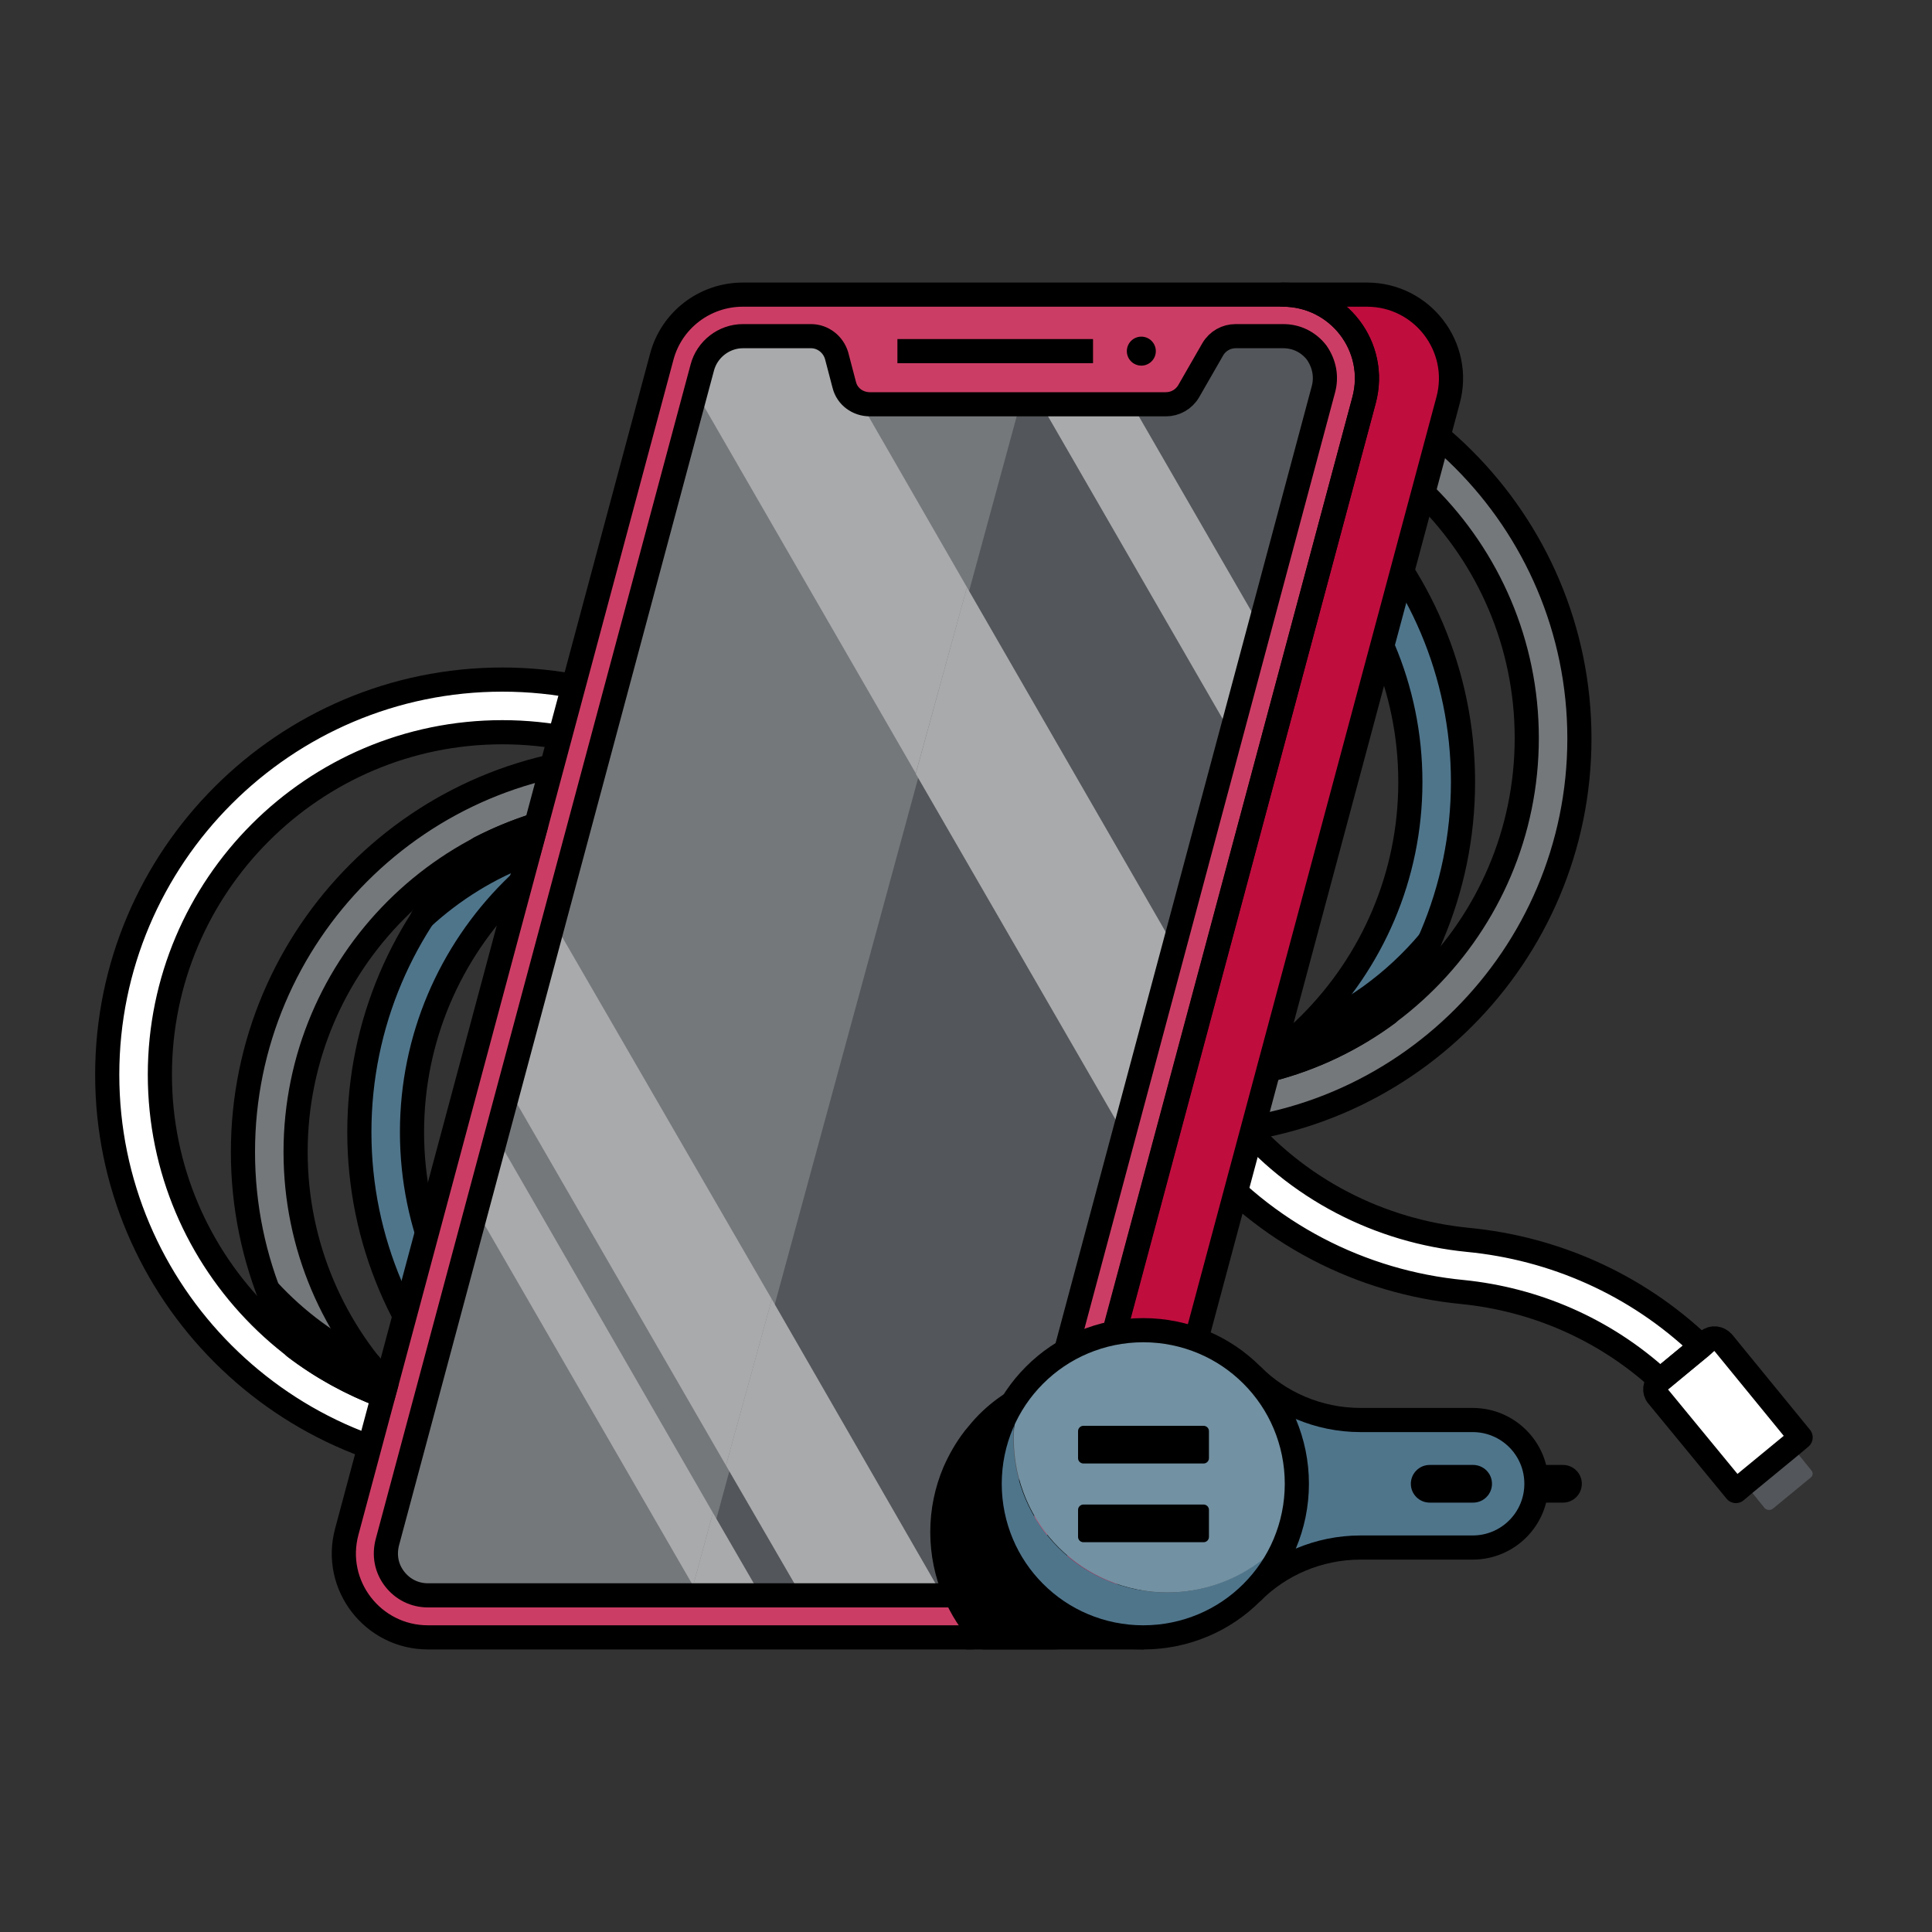 <?xml version="1.0" encoding="utf-8"?>
<!-- Generator: Adobe Illustrator 24.3.0, SVG Export Plug-In . SVG Version: 6.00 Build 0)  -->
<svg version="1.1" id="Layer_1" xmlns="http://www.w3.org/2000/svg" xmlns:xlink="http://www.w3.org/1999/xlink" x="0px" y="0px"
	 viewBox="0 0 400 400" style="enable-background:new 0 0 400 400;" xml:space="preserve">
<rect x="0" y="0" width="400" height="400" fill="#333333" stroke="none"/>
<style type="text/css">
	.st0{fill:#4F758B;}
	.st1{fill:none;stroke:#000000;stroke-width:5;stroke-linejoin:round;stroke-miterlimit:10;}
	.st2{fill:#53565A;}
	.st3{fill:#75787B;}
	.st4{fill:#FFFFFF;}
	.st5{fill:#CC3D65;}
	.st6{fill:#BF0D3E;}
	.st7{fill:#A9AAAC;}
	.st8{stroke:#000000;stroke-width:5;stroke-linejoin:round;stroke-miterlimit:10;}
	.st9{fill:#7291A2;}
</style>
<g>
	<path class="st0" d="M221.1,232.8c39.1,0,70.9-31.8,70.9-70.9S260.2,91,221.1,91V80.1c45.1,0,81.8,36.7,81.8,81.8
		s-36.7,81.8-81.8,81.8L221.1,232.8L221.1,232.8z"/>
</g>
<g>
	<path class="st1" d="M221.1,232.8c39.1,0,70.9-31.8,70.9-70.9S260.2,91,221.1,91V80.1c45.1,0,81.8,36.7,81.8,81.8
		s-36.7,81.8-81.8,81.8L221.1,232.8L221.1,232.8z"/>
</g>
<g>
	<path class="st0" d="M156.2,163.5c-39.1,0-70.9,31.8-70.9,70.9s31.8,70.9,70.9,70.9v10.9c-45.1,0-81.8-36.7-81.8-81.8
		s36.7-81.8,81.8-81.8V163.5z"/>
</g>
<g>
	<path class="st1" d="M156.2,163.5c-39.1,0-70.9,31.8-70.9,70.9s31.8,70.9,70.9,70.9v10.9c-45.1,0-81.8-36.7-81.8-81.8
		s36.7-81.8,81.8-81.8V163.5z"/>
</g>
<g>
	<path class="st2" d="M367,312.4l7.9-6.5c0.5-0.4,0.5-1.1,0.1-1.5l-4.2-5.2l-9.6,7.9l4.2,5.2C365.9,312.7,366.6,312.7,367,312.4z"/>
</g>
<g>
	<path class="st3" d="M132.1,167.6c-39.1,0-70.9,31.8-70.9,70.9s31.8,70.9,70.9,70.9v10.9c-45.1,0-81.8-36.7-81.8-81.8
		s36.7-81.8,81.8-81.8V167.6z"/>
</g>
<g>
	<path class="st1" d="M132.1,167.6c-39.1,0-70.9,31.8-70.9,70.9s31.8,70.9,70.9,70.9v10.9c-45.1,0-81.8-36.7-81.8-81.8
		s36.7-81.8,81.8-81.8V167.6z"/>
</g>
<g>
	<path class="st4" d="M352.2,278.7l-8.5,7c-11.6-10.6-26-16.7-40.9-18.2c-20.8-2-40.9-12-55.2-29.4c-24.8-30.2-69.6-34.6-99.8-9.7
		l-6.9-8.4c34.8-28.6,86.5-23.6,115.1,11.2c12.4,15.1,29.8,23.7,47.9,25.5C321.6,258.4,338.7,265.8,352.2,278.7z"/>
	<path class="st1" d="M352.2,278.7l-8.5,7c-11.6-10.6-26-16.7-40.9-18.2c-20.8-2-40.9-12-55.2-29.4c-24.8-30.2-69.6-34.6-99.8-9.7
		l-6.9-8.4c34.8-28.6,86.5-23.6,115.1,11.2c12.4,15.1,29.8,23.7,47.9,25.5C321.6,258.4,338.7,265.8,352.2,278.7z"/>
</g>
<g>
	<path class="st3" d="M245.2,223.7c39.1,0,70.9-31.8,70.9-70.9s-31.8-70.9-70.9-70.9V71.1c45.1,0,81.8,36.7,81.8,81.8
		s-36.7,81.8-81.8,81.8V223.7z"/>
</g>
<g>
	<path class="st3" d="M245.2,223.7c39.1,0,70.9-31.8,70.9-70.9s-31.8-70.9-70.9-70.9V71.1c45.1,0,81.8,36.7,81.8,81.8
		s-36.7,81.8-81.8,81.8V223.7z"/>
</g>
<g>
	<path class="st1" d="M245.2,223.7c39.1,0,70.9-31.8,70.9-70.9s-31.8-70.9-70.9-70.9V71.1c45.1,0,81.8,36.7,81.8,81.8
		s-36.7,81.8-81.8,81.8V223.7z"/>
</g>
<g>
	<path class="st4" d="M174.9,222.5c0-39.1-31.8-70.9-70.9-70.9s-70.9,31.8-70.9,70.9s31.8,70.9,70.9,70.9v10.9
		c-45.1,0-81.8-36.7-81.8-81.8s36.7-81.8,81.8-81.8s81.8,36.7,81.8,81.8L174.9,222.5L174.9,222.5z"/>
</g>
<g>
	<path class="st1" d="M174.9,222.5c0-39.1-31.8-70.9-70.9-70.9s-70.9,31.8-70.9,70.9s31.8,70.9,70.9,70.9v10.9
		c-45.1,0-81.8-36.7-81.8-81.8s36.7-81.8,81.8-81.8s81.8,36.7,81.8,81.8L174.9,222.5L174.9,222.5z"/>
</g>
<path class="st5" d="M265.6,61H153.8c-7.9,0-14.8,5.3-16.8,12.9L71.8,317.1c-3,11.1,5.4,21.9,16.8,21.9h111.9
	c7.9,0,14.8-5.3,16.8-12.9l11.7-43.7l53.4-199.5C285.4,71.8,277.1,61,265.6,61z M274,80.6l-49.5,184.9l-15.6,58.3
	c-1,3.8-4.5,6.5-8.4,6.5H88.6c-2.7,0-5.2-1.2-6.9-3.4c-1.7-2.2-2.2-4.9-1.5-7.6l65.2-243.2c1-3.8,4.5-6.5,8.4-6.5h14.1
	c2.5,0,4.6,1.7,5.3,4l1.6,6.1c0.6,2.4,2.8,4,5.3,4h61.3c1.9,0,3.7-1,4.7-2.7l5-8.7c1-1.7,2.8-2.7,4.7-2.7h9.9c2.7,0,5.2,1.2,6.9,3.4
	C274.2,75.3,274.7,78,274,80.6z"/>
<g>
	<path class="st6" d="M200.4,339c7.9,0,14.8-5.3,16.8-12.9l65.2-243.2c3-11.1-5.4-21.9-16.8-21.9H283c11.5,0,19.8,10.9,16.8,21.9
		l-65.2,243.2c-2,7.6-8.9,12.9-16.8,12.9H200.4z"/>
</g>
<g>
	<path class="st1" d="M200.4,339c7.9,0,14.8-5.3,16.8-12.9l65.2-243.2c3-11.1-5.4-21.9-16.8-21.9H283c11.5,0,19.8,10.9,16.8,21.9
		l-65.2,243.2c-2,7.6-8.9,12.9-16.8,12.9H200.4z"/>
</g>
<path class="st2" d="M210.6,83.8h30.6c1,0,1.9-0.3,2.7-0.7s1.5-1.1,2-2l2.5-4.4l2.5-4.4c0.5-0.8,1.2-1.5,2-2s1.8-0.7,2.7-0.7h5h5
	c1.4,0,2.7,0.3,3.9,0.9s2.2,1.4,3.1,2.5c0.8,1.1,1.4,2.3,1.6,3.6s0.2,2.6-0.1,4l-21.6,80.6l-21.6,80.6l-3.2,11.8l-3.2,11.8l-1,3.9
	l-1,3.9l-6.8,25.3l-6.8,25.3c-0.5,1.9-1.6,3.5-3.1,4.6s-3.3,1.8-5.3,1.8h-1.6h-1.6l0,0l0,0H143"/>
<g>
	<path class="st3" d="M144,330.3H88.6c-1.4,0-2.7-0.3-3.9-0.9c-1.2-0.6-2.2-1.4-3.1-2.5c-0.8-1.1-1.4-2.3-1.6-3.6
		c-0.3-1.3-0.2-2.6,0.1-4l10.5-39.1l10.5-39.1l5-18.8l5-18.8l2-7.6l2-7.6l9.2-34.4l9.2-34.4l4.2-15.7l4.2-15.7l1.6-6l1.6-6
		c0.5-1.9,1.6-3.5,3.1-4.7s3.3-1.8,5.3-1.8h7h7c1.2,0,2.4,0.4,3.3,1.1s1.6,1.7,1.9,2.9l0.8,3l0.8,3c0.3,1.2,1,2.2,1.9,2.9
		s2.1,1.1,3.3,1.1h31.7L144,330.3z"/>
</g>
<polygon class="st7" points="260.9,129.7 254.9,151.9 215.6,83.8 234.4,83.8 "/>
<line class="st1" x1="226.3" y1="72.7" x2="185.8" y2="72.7"/>
<circle cx="236.3" cy="72.7" r="3"/>
<g>
	<path class="st4" d="M372.8,297.6l-1.9,1.6l-9.6,7.9l-1.9,1.6L343.2,289c-0.8-0.9-0.6-2.3,0.3-3.1l0.3-0.2l0,0l8.5-7l1-0.9l0.3-0.2
		c0.9-0.8,2.3-0.6,3.1,0.3L372.8,297.6z"/>
	<path class="st1" d="M372.8,297.6l-1.9,1.6l-9.6,7.9l-1.9,1.6L343.2,289c-0.8-0.9-0.6-2.3,0.3-3.1l0.3-0.2l0,0l8.5-7l1-0.9l0.3-0.2
		c0.9-0.8,2.3-0.6,3.1,0.3L372.8,297.6z"/>
</g>
<path class="st1" d="M265.6,61H153.8c-7.9,0-14.8,5.3-16.8,12.9L71.8,317.1c-3,11.1,5.4,21.9,16.8,21.9h111.9
	c7.9,0,14.8-5.3,16.8-12.9l11.7-43.7l53.4-199.5C285.4,71.8,277.1,61,265.6,61z"/>
<line class="st1" x1="352.2" y1="278.7" x2="343.8" y2="285.7"/>
<path class="st8" d="M236.8,339h-33.1c-0.1-0.1-0.2-0.2-0.2-0.2c-2.5-2.7-4.5-5.8-5.9-9.2c-1.6-3.8-2.5-8-2.5-12.4s0.9-8.6,2.5-12.4
	c1.1-2.5,2.4-4.8,4.1-7c0.9-1.1,1.8-2.2,2.8-3.2c1.7-1.7,3.6-3.2,5.6-4.4c-0.9,1.4-1.7,3-2.4,4.5c-1.6,3.8-2.5,8-2.5,12.4
	s0.9,8.6,2.5,12.4s3.9,7.2,6.8,10.1c0.4,0.3,0.7,0.7,1.1,1c2.6,2.4,5.7,4.4,9,5.8"/>
<g>
	<polygon class="st7" points="144.6,330.3 157.5,330.3 147.6,313.2 143.5,328.3 	"/>
	<polygon class="st7" points="101.1,241.2 98.6,250.6 143.5,328.3 147.6,313.2 102.7,235.3 	"/>
	<polygon class="st7" points="111.2,203.7 105.3,225.5 150.3,303.4 159.8,269 114.6,190.9 	"/>
	<polygon class="st7" points="165.9,330.3 195.1,330.3 159.8,269 150.3,303.4 	"/>
	<path class="st7" d="M200.2,121.6l-10.6,38.5l-45.6-79l1.3-5c0.5-1.9,1.6-3.5,3.1-4.7c1.5-1.1,3.3-1.8,5.3-1.8h14.1
		c1,0,2,0.3,2.9,0.8l2.8,4.9l4.7,8.1L200.2,121.6z"/>
	<polygon class="st7" points="243.1,196 232.7,234.8 189.6,160.2 200.2,121.6 	"/>
</g>
<path class="st1" d="M274,80.6l-49.5,184.9l-15.6,58.3c-1,3.8-4.5,6.5-8.4,6.5H88.6c-2.7,0-5.2-1.2-6.9-3.4
	c-1.7-2.2-2.2-4.9-1.5-7.6l65.2-243.2c1-3.8,4.5-6.5,8.4-6.5h14.1c2.5,0,4.6,1.7,5.3,4l1.6,6.1c0.6,2.4,2.8,4,5.3,4h61.3
	c1.9,0,3.7-1,4.7-2.7l5-8.7c1-1.7,2.8-2.7,4.7-2.7h9.9c2.7,0,5.2,1.2,6.9,3.4C274.2,75.3,274.7,78,274,80.6z"/>
<g>
	<path d="M314.6,303.3h9c2.1,0,3.9,1.7,3.9,3.9l0,0c0,2.1-1.7,3.9-3.9,3.9h-9c-2.1,0-3.9-1.7-3.9-3.9l0,0
		C310.7,305.1,312.5,303.3,314.6,303.3z"/>
	<g>
		<g>
			<g>
				<path class="st0" d="M259.2,284.7c2.9,2.9,6.3,5.2,10.1,6.8c3.8,1.6,8,2.5,12.4,2.5h23.2c7.3,0,13.2,5.9,13.2,13.2l0,0
					c0,7.3-5.9,13.2-13.2,13.2h-23.2c-4.4,0-8.6,0.9-12.4,2.5s-7.2,3.9-10.1,6.8"/>
			</g>
			<g>
				<path class="st1" d="M259.2,284.7c2.9,2.9,6.3,5.2,10.1,6.8c3.8,1.6,8,2.5,12.4,2.5h23.2c7.3,0,13.2,5.9,13.2,13.2l0,0
					c0,7.3-5.9,13.2-13.2,13.2h-23.2c-4.4,0-8.6,0.9-12.4,2.5s-7.2,3.9-10.1,6.8"/>
			</g>
		</g>
		<path class="st0" d="M204.9,307.2c0,4.4,0.9,8.6,2.5,12.4s3.9,7.2,6.8,10.1c2.9,2.9,6.3,5.2,10.1,6.8c3.8,1.6,8,2.5,12.4,2.5
			s8.6-0.9,12.4-2.5c3.8-1.6,7.2-3.9,10.1-6.8s5.2-6.3,6.8-10.1c0.3-0.8,0.6-1.6,0.9-2.4c-0.8,1.1-1.8,2.2-2.8,3.2
			c-2.9,2.9-6.3,5.2-10.1,6.8c-3.8,1.6-8,2.5-12.4,2.5s-8.6-0.9-12.4-2.5c-3.8-1.6-7.2-3.9-10.1-6.8c-2.9-2.9-5.2-6.3-6.8-10.1
			c-1.6-3.8-2.5-8-2.5-12.4c0-3.5,0.6-6.9,1.6-10c-1.6,2.1-3,4.5-4.1,7C205.8,298.6,204.9,302.8,204.9,307.2z"/>
		<path class="st9" d="M209.9,297.9c0,4.4,0.9,8.6,2.5,12.4s3.9,7.2,6.8,10.1c2.9,2.9,6.3,5.2,10.1,6.8c3.8,1.6,8,2.5,12.4,2.5
			s8.6-0.9,12.4-2.5c3.8-1.6,7.2-3.9,10.1-6.8c1-1,1.9-2,2.8-3.2c1.1-3.1,1.6-6.5,1.6-10c0-4.4-0.9-8.6-2.5-12.4s-3.9-7.2-6.8-10.1
			s-6.3-5.2-10.1-6.8c-3.8-1.6-8-2.5-12.4-2.5s-8.6,0.9-12.4,2.5c-3.8,1.6-7.2,3.9-10.1,6.8c-1,1-1.9,2-2.8,3.2
			C210.4,291,209.9,294.4,209.9,297.9z"/>
		<path class="st1" d="M204.9,307.2c0,4.4,0.9,8.6,2.5,12.4s3.9,7.2,6.8,10.1c2.9,2.9,6.3,5.2,10.1,6.8c3.8,1.6,8,2.5,12.4,2.5
			s8.6-0.9,12.4-2.5c3.8-1.6,7.2-3.9,10.1-6.8s5.2-6.3,6.8-10.1s2.5-8,2.5-12.4s-0.9-8.6-2.5-12.4s-3.9-7.2-6.8-10.1
			s-6.3-5.2-10.1-6.8c-3.8-1.6-8-2.5-12.4-2.5s-8.6,0.9-12.4,2.5c-3.8,1.6-7.2,3.9-10.1,6.8c-2.9,2.9-5.2,6.3-6.8,10.1
			C205.8,298.6,204.9,302.8,204.9,307.2z"/>
		<path d="M224.3,295.2h24.9c0.6,0,1.1,0.5,1.1,1.1v5.6c0,0.6-0.5,1.1-1.1,1.1h-24.9c-0.6,0-1.1-0.5-1.1-1.1v-5.6
			C223.2,295.7,223.7,295.2,224.3,295.2z"/>
		<path d="M224.3,311.5h24.9c0.6,0,1.1,0.5,1.1,1.1v5.6c0,0.6-0.5,1.1-1.1,1.1h-24.9c-0.6,0-1.1-0.5-1.1-1.1v-5.6
			C223.2,312,223.7,311.5,224.3,311.5z"/>
		<path d="M296,303.3h9c2.1,0,3.9,1.7,3.9,3.9l0,0c0,2.1-1.7,3.9-3.9,3.9h-9c-2.1,0-3.9-1.7-3.9-3.9l0,0
			C292.1,305.1,293.8,303.3,296,303.3z"/>
	</g>
</g>
<path class="st8" d="M80,286.5l-0.7,2.5c-6.6-2.5-12.8-5.9-18.3-10.1c-2.1-3.8-4-7.7-5.5-11.8c5.9,6.4,13,11.7,21,15.3
	C77.6,283.8,78.8,285.1,80,286.5z"/>
<path class="st8" d="M111,170.8l-1.6,5.8c-8.2,3-15.7,7.7-22,13.5c3.4-5.3,7.4-10.1,11.9-14.5C103,173.7,106.9,172.1,111,170.8z"/>
<path class="st8" d="M296,194.8c-2.3,5.3-5.2,10.4-8.6,15c-7.3,5.4-15.6,9.4-24.7,11.7l0.8-2.8c1.8-1.4,3.6-2.8,5.3-4.4
	C279.5,210.2,288.8,203.4,296,194.8z"/>
</svg>
